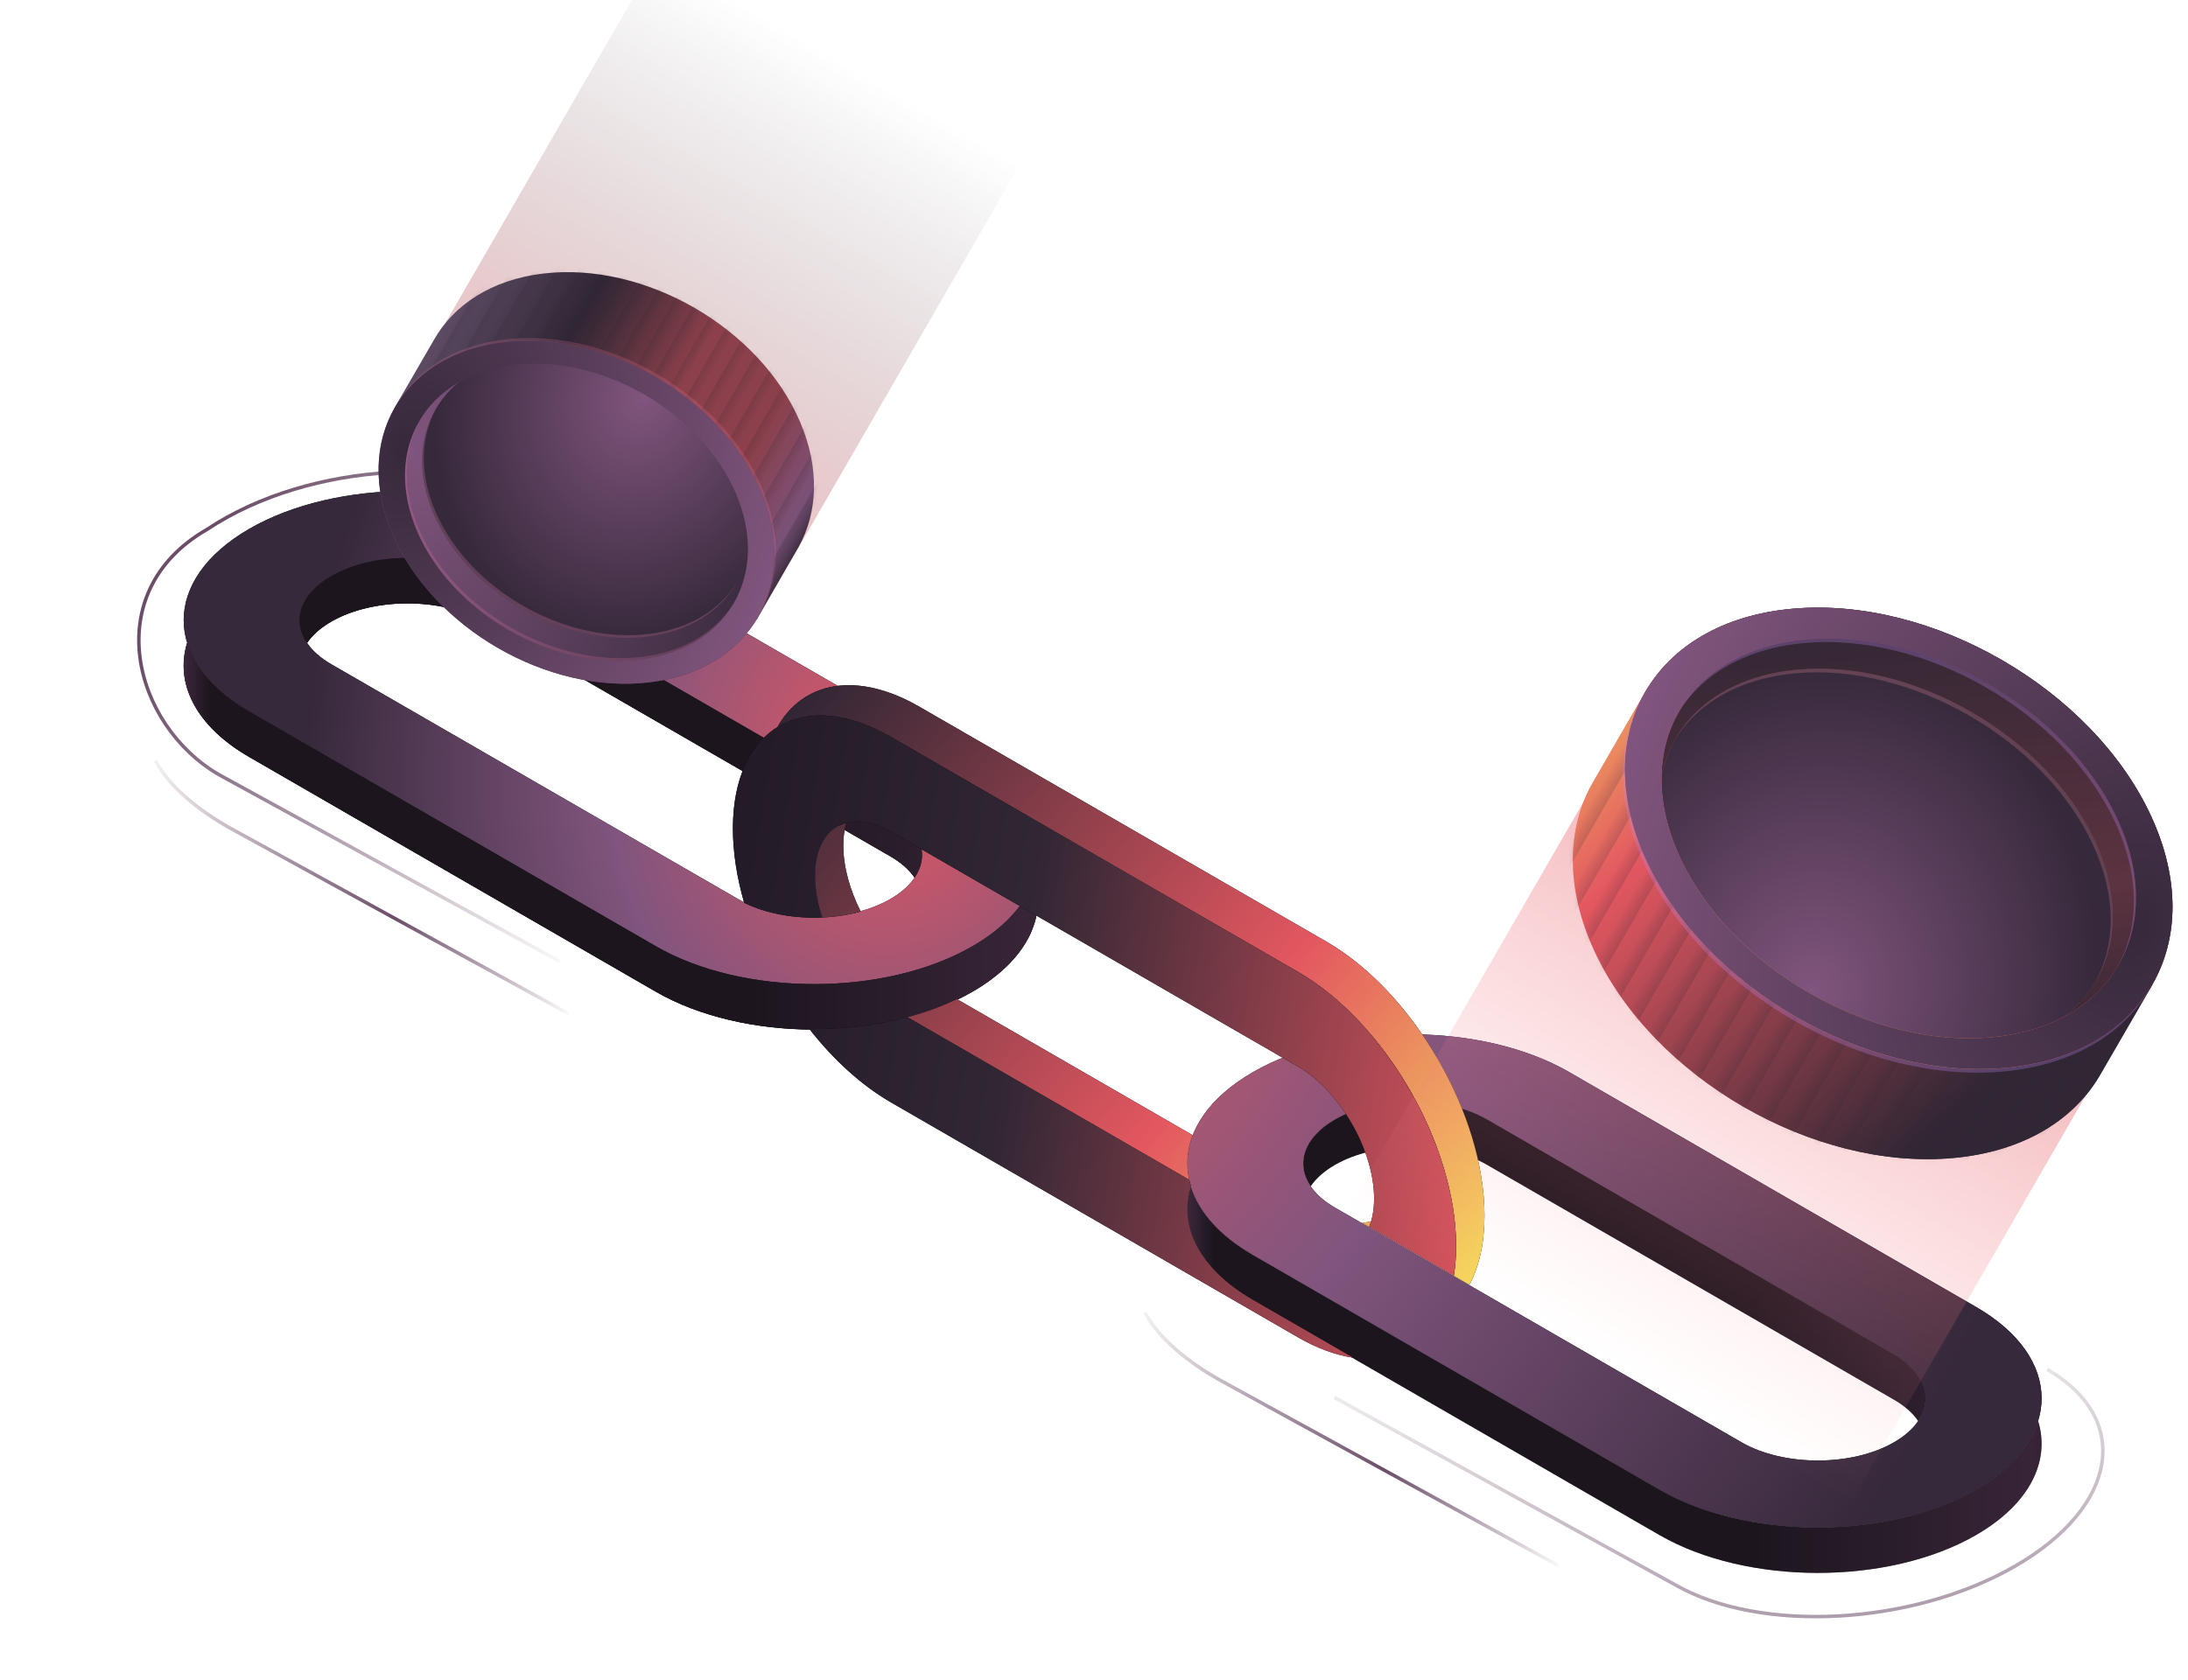 <svg width="440" height="338" viewBox="0 0 440 338" fill="none" xmlns="http://www.w3.org/2000/svg">
    <path fill-rule="evenodd" clip-rule="evenodd"
          d="M97.276 115.893L179.061 163.112C185.347 166.741 186.967 172.043 183.923 176.535C182.866 174.974 181.245 173.512 179.061 172.251L97.276 125.032C88.807 120.143 75.076 120.143 66.607 125.032C64.424 126.293 62.803 127.756 61.745 129.316C58.701 124.825 60.322 119.522 66.607 115.893C75.076 111.004 88.807 111.004 97.276 115.893ZM37.634 129.316C35.148 137.393 39.309 146.019 50.118 152.259L131.903 199.478C149.479 209.625 177.975 209.625 195.55 199.478C206.359 193.237 210.521 184.612 208.035 176.535C206.478 181.591 202.317 186.432 195.55 190.339C177.975 200.486 149.479 200.486 131.903 190.339L50.118 143.12C43.352 139.214 39.19 134.372 37.634 129.316Z"
          fill="black"/>
    <path fill-rule="evenodd" clip-rule="evenodd"
          d="M97.276 115.893L179.061 163.112C185.347 166.741 186.967 172.043 183.923 176.535C182.866 174.974 181.245 173.512 179.061 172.251L97.276 125.032C88.807 120.143 75.076 120.143 66.607 125.032C64.424 126.293 62.803 127.756 61.745 129.316C58.701 124.825 60.322 119.522 66.607 115.893C75.076 111.004 88.807 111.004 97.276 115.893ZM37.634 129.316C35.148 137.393 39.309 146.019 50.118 152.259L131.903 199.478C149.479 209.625 177.975 209.625 195.55 199.478C206.359 193.237 210.521 184.612 208.035 176.535C206.478 181.591 202.317 186.432 195.55 190.339C177.975 200.486 149.479 200.486 131.903 190.339L50.118 143.12C43.352 139.214 39.19 134.372 37.634 129.316Z"
          fill="url(#paint0_linear_8797_31899)" fill-opacity="0.5"/>
    <path fill-rule="evenodd" clip-rule="evenodd"
          d="M179.066 163.112L97.281 115.893C88.812 111.004 75.081 111.004 66.612 115.893C58.142 120.783 58.142 128.711 66.612 133.6L148.397 180.819C156.866 185.708 170.597 185.708 179.066 180.819C187.535 175.929 187.535 168.001 179.066 163.112ZM113.77 106.373C96.194 96.226 67.698 96.226 50.123 106.373C32.547 116.521 32.547 132.973 50.123 143.12L131.908 190.339C149.483 200.486 177.979 200.486 195.555 190.339C213.13 180.191 213.13 163.739 195.555 153.592L113.77 106.373Z"
          fill="black"/>
    <path fill-rule="evenodd" clip-rule="evenodd"
          d="M179.066 163.112L97.281 115.893C88.812 111.004 75.081 111.004 66.612 115.893C58.142 120.783 58.142 128.711 66.612 133.6L148.397 180.819C156.866 185.708 170.597 185.708 179.066 180.819C187.535 175.929 187.535 168.001 179.066 163.112ZM113.77 106.373C96.194 96.226 67.698 96.226 50.123 106.373C32.547 116.521 32.547 132.973 50.123 143.12L131.908 190.339C149.483 200.486 177.979 200.486 195.555 190.339C213.13 180.191 213.13 163.739 195.555 153.592L113.77 106.373Z"
          fill="url(#paint1_radial_8797_31899)"/>
    <path d="M112.583 193.405L44.025 155.814C26.892 145.922 19.629 119.196 41.575 106.525C62.652 92.501 95.201 91.602 112.333 101.493L152.195 124.507"
          stroke="url(#paint2_linear_8797_31899)" stroke-width="0.7"/>
    <path fill-rule="evenodd" clip-rule="evenodd"
          d="M97.276 115.893L179.061 163.112C185.347 166.741 186.967 172.043 183.923 176.535C182.866 174.974 181.245 173.512 179.061 172.251L97.276 125.032C88.807 120.143 75.076 120.143 66.607 125.032C64.424 126.293 62.803 127.756 61.745 129.316C58.701 124.825 60.322 119.522 66.607 115.893C75.076 111.004 88.807 111.004 97.276 115.893ZM37.634 129.316C35.148 137.393 39.309 146.019 50.118 152.259L131.903 199.478C149.479 209.625 177.975 209.625 195.55 199.478C206.359 193.237 210.521 184.612 208.035 176.535C206.478 181.591 202.317 186.432 195.55 190.339C177.975 200.486 149.479 200.486 131.903 190.339L50.118 143.12C43.352 139.214 39.19 134.372 37.634 129.316Z"
          fill="black"/>
    <path fill-rule="evenodd" clip-rule="evenodd"
          d="M97.276 115.893L179.061 163.112C185.347 166.741 186.967 172.043 183.923 176.535C182.866 174.974 181.245 173.512 179.061 172.251L97.276 125.032C88.807 120.143 75.076 120.143 66.607 125.032C64.424 126.293 62.803 127.756 61.745 129.316C58.701 124.825 60.322 119.522 66.607 115.893C75.076 111.004 88.807 111.004 97.276 115.893ZM37.634 129.316C35.148 137.393 39.309 146.019 50.118 152.259L131.903 199.478C149.479 209.625 177.975 209.625 195.55 199.478C206.359 193.237 210.521 184.612 208.035 176.535C206.478 181.591 202.317 186.432 195.55 190.339C177.975 200.486 149.479 200.486 131.903 190.339L50.118 143.12C43.352 139.214 39.19 134.372 37.634 129.316Z"
          fill="url(#paint3_linear_8797_31899)" fill-opacity="0.5"/>
    <path fill-rule="evenodd" clip-rule="evenodd"
          d="M299.099 225.181L380.884 272.4C387.169 276.029 388.79 281.331 385.745 285.823C384.688 284.263 383.067 282.8 380.884 281.54L299.099 234.321C290.63 229.431 276.899 229.431 268.429 234.321C266.246 235.582 264.625 237.044 263.568 238.605C260.523 234.113 262.144 228.81 268.429 225.181C276.899 220.292 290.63 220.292 299.099 225.181ZM239.456 238.605C236.97 246.682 241.131 255.307 251.941 261.548L333.725 308.766C351.301 318.914 379.797 318.914 397.373 308.766C408.182 302.526 412.343 293.9 409.857 285.823C408.3 290.879 404.139 295.72 397.373 299.627C379.797 309.774 351.301 309.774 333.725 299.627L251.941 252.408C245.174 248.502 241.013 243.661 239.456 238.605Z"
          fill="black"/>
    <path fill-rule="evenodd" clip-rule="evenodd"
          d="M299.099 225.181L380.884 272.4C387.169 276.029 388.79 281.331 385.745 285.823C384.688 284.263 383.067 282.8 380.884 281.54L299.099 234.321C290.63 229.431 276.899 229.431 268.429 234.321C266.246 235.582 264.625 237.044 263.568 238.605C260.523 234.113 262.144 228.81 268.429 225.181C276.899 220.292 290.63 220.292 299.099 225.181ZM239.456 238.605C236.97 246.682 241.131 255.307 251.941 261.548L333.725 308.766C351.301 318.914 379.797 318.914 397.373 308.766C408.182 302.526 412.343 293.9 409.857 285.823C408.3 290.879 404.139 295.72 397.373 299.627C379.797 309.774 351.301 309.774 333.725 299.627L251.941 252.408C245.174 248.502 241.013 243.661 239.456 238.605Z"
          fill="url(#paint4_linear_8797_31899)" fill-opacity="0.5"/>
    <path fill-rule="evenodd" clip-rule="evenodd"
          d="M380.887 272.4L299.102 225.181C290.633 220.292 276.902 220.292 268.433 225.181C259.964 230.071 259.964 237.999 268.433 242.888L350.218 290.107C358.687 294.996 372.418 294.996 380.887 290.107C389.356 285.217 389.356 277.289 380.887 272.4ZM315.591 215.661C298.015 205.514 269.52 205.514 251.944 215.661C234.368 225.809 234.368 242.261 251.944 252.408L333.729 299.627C351.305 309.774 379.8 309.774 397.376 299.627C414.952 289.479 414.952 273.027 397.376 262.88L315.591 215.661Z"
          fill="black"/>
    <path fill-rule="evenodd" clip-rule="evenodd"
          d="M380.887 272.4L299.102 225.181C290.633 220.292 276.902 220.292 268.433 225.181C259.964 230.071 259.964 237.999 268.433 242.888L350.218 290.107C358.687 294.996 372.418 294.996 380.887 290.107C389.356 285.217 389.356 277.289 380.887 272.4ZM315.591 215.661C298.015 205.514 269.52 205.514 251.944 215.661C234.368 225.809 234.368 242.261 251.944 252.408L333.729 299.627C351.305 309.774 379.8 309.774 397.376 299.627C414.952 289.479 414.952 273.027 397.376 262.88L315.591 215.661Z"
          fill="url(#paint5_radial_8797_31899)"/>
    <path fill-rule="evenodd" clip-rule="evenodd"
          d="M169.585 170.062C169.585 168.351 169.795 166.818 170.187 165.479C166.36 166.489 163.873 170.268 163.873 176.154C163.873 178.855 164.397 181.717 165.333 184.548C167.998 184.435 170.633 184.038 173.093 183.359C170.901 179.031 169.585 174.344 169.585 170.062ZM192.435 200.961C189.348 202.452 185.997 203.666 182.48 204.604L239.157 237.327C238.48 234.333 238.705 231.284 239.833 228.327L192.435 200.961ZM273.876 245.93L275.34 246.774C275.483 246.42 275.612 246.05 275.725 245.663C275.139 245.817 274.521 245.907 273.876 245.93ZM295.504 258.416L292.356 256.599C292.658 254.737 292.816 252.735 292.816 250.6C292.816 230.305 278.568 205.627 260.993 195.48L179.208 148.261C170.225 143.075 162.112 142.688 156.325 146.259C161.502 137.048 172.361 134.918 184.92 142.169L266.705 189.387C284.28 199.534 298.528 224.213 298.528 244.507C298.528 250.106 297.444 254.787 295.504 258.416Z"
          fill="black"/>
    <path fill-rule="evenodd" clip-rule="evenodd"
          d="M169.585 170.062C169.585 168.351 169.795 166.818 170.187 165.479C166.36 166.489 163.873 170.268 163.873 176.154C163.873 178.855 164.397 181.717 165.333 184.548C167.998 184.435 170.633 184.038 173.093 183.359C170.901 179.031 169.585 174.344 169.585 170.062ZM192.435 200.961C189.348 202.452 185.997 203.666 182.48 204.604L239.157 237.327C238.48 234.333 238.705 231.284 239.833 228.327L192.435 200.961ZM273.876 245.93L275.34 246.774C275.483 246.42 275.612 246.05 275.725 245.663C275.139 245.817 274.521 245.907 273.876 245.93ZM295.504 258.416L292.356 256.599C292.658 254.737 292.816 252.735 292.816 250.6C292.816 230.305 278.568 205.627 260.993 195.48L179.208 148.261C170.225 143.075 162.112 142.688 156.325 146.259C161.502 137.048 172.361 134.918 184.92 142.169L266.705 189.387C284.28 199.534 298.528 224.213 298.528 244.507C298.528 250.106 297.444 254.787 295.504 258.416Z"
          fill="url(#paint6_linear_8797_31899)"/>
    <path fill-rule="evenodd" clip-rule="evenodd"
          d="M260.992 214.52L179.207 167.301C170.738 162.411 163.873 166.375 163.873 176.155C163.873 178.855 164.396 181.717 165.333 184.548C159.793 184.784 154.126 183.797 149.649 181.586C148.188 176.524 147.384 171.456 147.384 166.635C147.384 146.34 161.632 138.114 179.207 148.261L260.992 195.48C278.568 205.627 292.816 230.305 292.816 250.6C292.816 252.735 292.658 254.737 292.355 256.598L275.34 246.774C275.978 245.195 276.327 243.285 276.327 241.08C276.327 231.301 269.461 219.409 260.992 214.52ZM239.156 237.326L182.479 204.604C176.25 206.265 169.498 207.06 162.77 206.989C167.567 213.107 173.192 218.282 179.207 221.755L260.992 268.973C264.903 271.231 268.649 272.579 272.11 273.087L251.956 261.452C241.147 255.211 236.986 246.586 239.472 238.509C239.351 238.116 239.246 237.722 239.156 237.326Z"
          fill="black"/>
    <path fill-rule="evenodd" clip-rule="evenodd"
          d="M260.992 214.52L179.207 167.301C170.738 162.411 163.873 166.375 163.873 176.155C163.873 178.855 164.396 181.717 165.333 184.548C159.793 184.784 154.126 183.797 149.649 181.586C148.188 176.524 147.384 171.456 147.384 166.635C147.384 146.34 161.632 138.114 179.207 148.261L260.992 195.48C278.568 205.627 292.816 230.305 292.816 250.6C292.816 252.735 292.658 254.737 292.355 256.598L275.34 246.774C275.978 245.195 276.327 243.285 276.327 241.08C276.327 231.301 269.461 219.409 260.992 214.52ZM239.156 237.326L182.479 204.604C176.25 206.265 169.498 207.06 162.77 206.989C167.567 213.107 173.192 218.282 179.207 221.755L260.992 268.973C264.903 271.231 268.649 272.579 272.11 273.087L251.956 261.452C241.147 255.211 236.986 246.586 239.472 238.509C239.351 238.116 239.246 237.722 239.156 237.326Z"
          fill="url(#paint7_linear_8797_31899)"/>
    <rect x="132.178" y="-8.827" width="84.092" height="104.358" transform="rotate(30 132.178 -8.827)"
          fill="url(#paint8_linear_8797_31899)" fill-opacity="0.4"/>
    <path d="M160.886 84.837C152.788 65.94 129.666 52.59 109.24 55.02C98.893 56.251 91.223 61.295 87.226 68.429L79.401 81.938L152.128 124.662L160.578 110.044C164.472 103.094 164.881 94.162 160.886 84.837Z"
          fill="url(#paint9_linear_8797_31899)"/>
    <mask id="mask0_8797_31899" style="mask-type:alpha" maskUnits="userSpaceOnUse" x="79" y="54" width="85" height="71">
        <path d="M160.883 84.838C152.786 65.941 129.663 52.591 109.238 55.021C98.891 56.251 91.221 61.295 87.224 68.429L79.399 81.937L152.126 124.662L160.577 110.044C164.47 103.095 164.879 94.162 160.883 84.838Z"
              fill="#B81A24"/>
    </mask>
    <g mask="url(#mask0_8797_31899)">
        <rect width="1.968" height="53.539" transform="matrix(-0.866 -0.5 0.5 -0.866 151.703 122.953)"
              fill="url(#paint10_linear_8797_31899)" fill-opacity="0.2"/>
        <rect width="1.968" height="43.979" transform="matrix(-0.866 -0.5 0.5 -0.866 153.081 112.708)"
              fill="url(#paint11_linear_8797_31899)" fill-opacity="0.2"/>
        <rect width="1.968" height="43.979" transform="matrix(-0.866 -0.5 0.5 -0.866 149.673 110.741)"
              fill="url(#paint12_linear_8797_31899)" fill-opacity="0.2"/>
        <rect width="1.968" height="43.979" transform="matrix(-0.866 -0.5 0.5 -0.866 146.266 108.773)"
              fill="url(#paint13_linear_8797_31899)" fill-opacity="0.2"/>
        <rect width="1.968" height="43.979" transform="matrix(-0.866 -0.5 0.5 -0.866 142.858 106.806)"
              fill="url(#paint14_linear_8797_31899)" fill-opacity="0.2"/>
        <rect width="1.968" height="43.979" transform="matrix(-0.866 -0.5 0.5 -0.866 139.45 104.838)"
              fill="url(#paint15_linear_8797_31899)" fill-opacity="0.2"/>
        <rect width="1.968" height="43.979" transform="matrix(-0.866 -0.5 0.5 -0.866 136.043 102.871)"
              fill="url(#paint16_linear_8797_31899)" fill-opacity="0.2"/>
        <rect width="1.968" height="43.979" transform="matrix(-0.866 -0.5 0.5 -0.866 132.634 100.904)"
              fill="url(#paint17_linear_8797_31899)" fill-opacity="0.2"/>
        <rect width="1.968" height="43.979" transform="matrix(-0.866 -0.5 0.5 -0.866 129.227 98.936)"
              fill="url(#paint18_linear_8797_31899)" fill-opacity="0.2"/>
        <rect width="1.968" height="43.979" transform="matrix(-0.866 -0.5 0.5 -0.866 125.818 96.969)"
              fill="url(#paint19_linear_8797_31899)" fill-opacity="0.2"/>
        <rect width="1.968" height="43.979" transform="matrix(-0.866 -0.5 0.5 -0.866 122.412 95.001)"
              fill="url(#paint20_linear_8797_31899)" fill-opacity="0.2"/>
        <rect width="1.968" height="43.979" transform="matrix(-0.866 -0.5 0.5 -0.866 119.003 93.034)"
              fill="url(#paint21_linear_8797_31899)" fill-opacity="0.2"/>
        <rect width="1.968" height="43.979" transform="matrix(-0.866 -0.5 0.5 -0.866 115.596 91.067)"
              fill="url(#paint22_linear_8797_31899)" fill-opacity="0.2"/>
        <rect width="1.968" height="43.979" transform="matrix(-0.866 -0.5 0.5 -0.866 112.189 89.099)"
              fill="url(#paint23_linear_8797_31899)" fill-opacity="0.2"/>
        <rect width="1.968" height="43.979" transform="matrix(-0.866 -0.5 0.5 -0.866 108.779 87.132)"
              fill="url(#paint24_linear_8797_31899)" fill-opacity="0.2"/>
        <rect width="1.968" height="43.979" transform="matrix(-0.866 -0.5 0.5 -0.866 105.374 85.164)"
              fill="url(#paint25_linear_8797_31899)" fill-opacity="0.2"/>
        <rect width="1.968" height="43.979" transform="matrix(-0.866 -0.5 0.5 -0.866 101.965 83.197)"
              fill="url(#paint26_linear_8797_31899)" fill-opacity="0.2"/>
        <rect width="1.968" height="43.979" transform="matrix(-0.866 -0.5 0.5 -0.866 98.557 81.229)"
              fill="url(#paint27_linear_8797_31899)" fill-opacity="0.2"/>
        <rect width="1.968" height="43.979" transform="matrix(-0.866 -0.5 0.5 -0.866 95.148 79.262)"
              fill="url(#paint28_linear_8797_31899)" fill-opacity="0.2"/>
        <rect width="1.968" height="43.979" transform="matrix(-0.866 -0.5 0.5 -0.866 91.743 77.294)"
              fill="url(#paint29_linear_8797_31899)" fill-opacity="0.2"/>
        <rect width="1.968" height="43.979" transform="matrix(-0.866 -0.5 0.5 -0.866 88.334 75.327)"
              fill="url(#paint30_linear_8797_31899)" fill-opacity="0.2"/>
        <rect width="1.968" height="56.089" transform="matrix(-0.866 -0.5 0.5 -0.866 78.867 83.844)"
              fill="url(#paint31_linear_8797_31899)" fill-opacity="0.2"/>
    </g>
    <ellipse cx="37.235" cy="37.235" rx="37.235" ry="37.235"
             transform="matrix(-0.394 -0.919 0.993 -0.118 93.606 141.647)"
             fill="url(#paint32_radial_8797_31899)"/>
    <ellipse cx="30.823" cy="30.881" rx="30.823" ry="30.881"
             transform="matrix(-0.394 -0.919 0.993 -0.118 99.367 131.729)"
             fill="url(#paint33_radial_8797_31899)"/>
    <g filter="url(#filter0_f_8797_31899)">
        <path fill-rule="evenodd" clip-rule="evenodd"
              d="M87.79 82.044C84.586 87.789 84.255 95.161 87.551 102.854C94.254 118.496 113.421 129.544 130.361 127.529C138.7 126.537 144.946 122.564 148.338 116.919C145.027 122.856 138.65 127.057 130.041 128.08C113.101 130.095 93.935 119.048 87.232 103.405C83.829 95.464 84.292 87.865 87.79 82.044Z"
              fill="#FF93BA" fill-opacity="0.22"/>
    </g>
    <path d="M101.266 68.815C121.691 66.385 144.813 79.735 152.911 98.632C161.008 117.529 151.014 134.818 130.589 137.248C110.164 139.678 87.041 126.328 78.944 107.431C70.846 88.533 80.84 71.244 101.266 68.815ZM128.631 132.68C146.33 130.574 154.989 115.594 147.973 99.219C140.957 82.845 120.921 71.278 103.223 73.383C85.525 75.488 76.865 90.469 83.882 106.843C90.898 123.217 110.933 134.785 128.631 132.68Z"
          fill="url(#paint34_radial_8797_31899)"/>
    <g filter="url(#filter1_f_8797_31899)">
        <path fill-rule="evenodd" clip-rule="evenodd"
              d="M152.911 98.634C144.813 79.737 121.691 66.388 101.266 68.817C91.181 70.016 83.64 74.838 79.563 81.686C83.558 74.545 91.231 69.496 101.584 68.265C122.009 65.836 145.132 79.186 153.229 98.083C157.329 107.65 156.792 116.805 152.611 123.828C156.498 116.88 156.904 107.953 152.911 98.634ZM147.734 121.014C144.278 127.221 137.621 131.611 128.632 132.68C110.934 134.785 90.899 123.218 83.882 106.844C80.323 98.537 80.798 90.59 84.44 84.5C81.091 90.514 80.748 98.234 84.201 106.292C91.217 122.666 111.253 134.234 128.951 132.129C137.671 131.092 144.196 126.929 147.734 121.014Z"
              fill="#FF84B1" fill-opacity="0.18"/>
    </g>
    <rect x="372.067" y="302.389" width="117" height="97.602" transform="rotate(-150 372.067 302.389)"
          fill="url(#paint35_linear_8797_31899)" fill-opacity="0.4"/>
    <path d="M320.637 191.302C332.449 216.806 364.732 235.445 392.742 232.932C406.932 231.659 417.303 225.202 422.548 215.825L432.83 198.079L331.265 138.474L320.162 157.679C315.054 166.813 314.809 178.717 320.637 191.302Z"
          fill="url(#paint36_linear_8797_31899)"/>
    <path d="M320.637 191.302C332.449 216.806 364.732 235.445 392.742 232.932C406.932 231.659 417.303 225.202 422.548 215.825L432.83 198.079L331.265 138.474L320.162 157.679C315.054 166.813 314.809 178.717 320.637 191.302Z"
          fill="url(#paint37_linear_8797_31899)"/>
    <mask id="mask1_8797_31899" style="mask-type:alpha" maskUnits="userSpaceOnUse" x="316" y="138" width="117"
          height="96">
        <path d="M320.636 191.302C332.448 216.807 364.731 235.445 392.742 232.932C406.931 231.659 417.302 225.202 422.547 215.825L432.829 198.079L331.264 138.474L320.161 157.679C315.053 166.813 314.808 178.718 320.636 191.302Z"
              fill="#B81A24"/>
    </mask>
    <g mask="url(#mask1_8797_31899)">
        <rect width="2.747" height="70.315" transform="matrix(0.866 0.5 -0.501 0.866 331.902 140.776)"
              fill="url(#paint38_linear_8797_31899)" fill-opacity="0.2"/>
        <rect width="2.747" height="57.759" transform="matrix(0.866 0.5 -0.501 0.866 330.375 154.394)"
              fill="url(#paint39_linear_8797_31899)" fill-opacity="0.2"/>
        <rect width="2.747" height="57.759" transform="matrix(0.866 0.5 -0.501 0.866 335.134 157.141)"
              fill="url(#paint40_linear_8797_31899)" fill-opacity="0.2"/>
        <rect width="2.747" height="57.759" transform="matrix(0.866 0.5 -0.501 0.866 339.891 159.887)"
              fill="url(#paint41_linear_8797_31899)" fill-opacity="0.2"/>
        <rect width="2.747" height="57.759" transform="matrix(0.866 0.5 -0.501 0.866 344.649 162.634)"
              fill="url(#paint42_linear_8797_31899)" fill-opacity="0.2"/>
        <rect width="2.747" height="57.759" transform="matrix(0.866 0.5 -0.501 0.866 349.405 165.381)"
              fill="url(#paint43_linear_8797_31899)" fill-opacity="0.2"/>
        <rect width="2.747" height="57.759" transform="matrix(0.866 0.5 -0.501 0.866 354.164 168.128)"
              fill="url(#paint44_linear_8797_31899)" fill-opacity="0.2"/>
        <rect width="2.747" height="57.759" transform="matrix(0.866 0.5 -0.501 0.866 358.921 170.874)"
              fill="url(#paint45_linear_8797_31899)" fill-opacity="0.2"/>
        <rect width="2.747" height="57.759" transform="matrix(0.866 0.5 -0.501 0.866 363.68 173.621)"
              fill="url(#paint46_linear_8797_31899)" fill-opacity="0.2"/>
        <rect width="2.747" height="57.759" transform="matrix(0.866 0.5 -0.501 0.866 368.438 176.368)"
              fill="url(#paint47_linear_8797_31899)" fill-opacity="0.2"/>
        <rect width="2.747" height="57.759" transform="matrix(0.866 0.5 -0.501 0.866 373.194 179.115)"
              fill="url(#paint48_linear_8797_31899)" fill-opacity="0.2"/>
        <rect width="2.747" height="57.759" transform="matrix(0.866 0.5 -0.501 0.866 377.952 181.863)"
              fill="url(#paint49_linear_8797_31899)" fill-opacity="0.2"/>
        <rect width="2.747" height="57.759" transform="matrix(0.866 0.5 -0.501 0.866 382.709 184.609)"
              fill="url(#paint50_linear_8797_31899)" fill-opacity="0.2"/>
        <rect width="2.747" height="57.759" transform="matrix(0.866 0.5 -0.501 0.866 387.468 187.356)"
              fill="url(#paint51_linear_8797_31899)" fill-opacity="0.2"/>
        <rect width="2.747" height="57.759" transform="matrix(0.866 0.5 -0.501 0.866 392.226 190.102)"
              fill="url(#paint52_linear_8797_31899)" fill-opacity="0.2"/>
        <rect width="2.747" height="57.759" transform="matrix(0.866 0.5 -0.501 0.866 396.983 192.85)"
              fill="url(#paint53_linear_8797_31899)" fill-opacity="0.2"/>
        <rect width="2.747" height="57.759" transform="matrix(0.866 0.5 -0.501 0.866 401.741 195.597)"
              fill="url(#paint54_linear_8797_31899)" fill-opacity="0.2"/>
        <rect width="2.747" height="57.759" transform="matrix(0.866 0.5 -0.501 0.866 406.498 198.343)"
              fill="url(#paint55_linear_8797_31899)" fill-opacity="0.2"/>
        <rect width="2.747" height="57.759" transform="matrix(0.866 0.5 -0.501 0.866 411.256 201.09)"
              fill="url(#paint56_linear_8797_31899)" fill-opacity="0.2"/>
        <rect width="2.747" height="57.759" transform="matrix(0.866 0.5 -0.501 0.866 416.014 203.836)"
              fill="url(#paint57_linear_8797_31899)" fill-opacity="0.2"/>
        <rect width="2.747" height="57.759" transform="matrix(0.866 0.5 -0.501 0.866 420.771 206.584)"
              fill="url(#paint58_linear_8797_31899)" fill-opacity="0.2"/>
        <rect width="2.747" height="73.663" transform="matrix(0.866 0.5 -0.501 0.866 433.489 195.563)"
              fill="url(#paint59_linear_8797_31899)" fill-opacity="0.2"/>
    </g>
    <circle cx="50.907" cy="50.907" r="50.907"
            transform="matrix(0.42 0.907 -0.996 0.089 411.159 117.904)"
            fill="url(#paint60_linear_8797_31899)"/>
    <ellipse cx="42.14" cy="42.22" rx="42.14" ry="42.22"
             transform="matrix(0.42 0.907 -0.996 0.089 403.585 130.932)"
             fill="url(#paint61_radial_8797_31899)"/>
    <ellipse cx="42.14" cy="42.22" rx="42.14" ry="42.22"
             transform="matrix(0.42 0.907 -0.996 0.089 403.585 130.932)"
             fill="url(#paint62_radial_8797_31899)"/>
    <g filter="url(#filter2_f_8797_31899)">
        <path fill-rule="evenodd" clip-rule="evenodd"
              d="M421.302 197.606C425.486 190.059 425.672 180.248 420.871 169.881C411.093 148.768 384.334 133.343 361.103 135.427C349.649 136.455 341.191 141.548 336.731 148.978C341.067 141.155 349.698 135.764 361.521 134.703C384.752 132.619 411.511 148.044 421.289 169.156C426.245 179.858 425.887 189.967 421.302 197.606Z"
              fill="#FF9DA3" fill-opacity="0.22"/>
    </g>
    <path d="M403.217 214.814C375.207 217.327 342.924 198.689 331.112 173.184C319.3 147.68 332.431 124.967 360.442 122.454C388.452 119.941 420.735 138.58 432.547 164.084C444.359 189.589 431.228 212.301 403.217 214.814ZM363.297 128.62C339.027 130.798 327.649 150.478 337.884 172.577C348.119 194.676 376.091 210.826 400.362 208.649C424.632 206.471 436.01 186.791 425.775 164.692C415.54 142.593 387.568 126.443 363.297 128.62Z"
          fill="url(#paint63_linear_8797_31899)"/>
    <path d="M403.217 214.814C375.207 217.327 342.924 198.689 331.112 173.184C319.3 147.68 332.431 124.967 360.442 122.454C388.452 119.941 420.735 138.58 432.547 164.084C444.359 189.589 431.228 212.301 403.217 214.814ZM363.297 128.62C339.027 130.798 327.649 150.478 337.884 172.577C348.119 194.676 376.091 210.826 400.362 208.649C424.632 206.471 436.01 186.791 425.775 164.692C415.54 142.593 387.568 126.443 363.297 128.62Z"
          fill="url(#paint64_radial_8797_31899)"/>
    <g filter="url(#filter3_f_8797_31899)">
        <path fill-rule="evenodd" clip-rule="evenodd"
              d="M331.113 173.181C342.925 198.686 375.208 217.324 403.218 214.811C417.035 213.572 427.231 207.418 432.599 198.438C427.353 207.811 416.984 214.264 402.798 215.537C374.788 218.05 342.505 199.412 330.693 173.907C324.708 160.983 325.127 148.776 330.642 139.55C325.529 148.685 325.283 160.593 331.113 173.181ZM337.449 143.482C341.986 135.334 350.982 129.722 363.298 128.617C387.569 126.44 415.541 142.589 425.776 164.689C430.973 175.91 430.598 186.507 425.792 194.506C430.196 186.597 430.398 176.299 425.357 165.414C415.122 143.315 387.149 127.165 362.879 129.343C350.931 130.414 342.108 135.727 337.449 143.482Z"
              fill="#BF89F5" fill-opacity="0.28"/>
    </g>
    <path d="M114.337 203.889L45.779 166.297C40.413 163.2 34.089 158.451 31.254 153"
          stroke="url(#paint65_linear_8797_31899)" stroke-width="0.7"/>
    <path d="M313.337 314.889L244.779 277.297C239.413 274.2 233.089 269.451 230.254 264"
          stroke="url(#paint66_linear_8797_31899)" stroke-width="0.7"/>
    <path d="M268.32 281.067L336.779 318.716C353.912 328.607 384.572 326.943 405.26 314.999C425.948 303.055 428.83 285.353 411.697 275.462"
          stroke="url(#paint67_linear_8797_31899)" stroke-width="0.7"/>
    <defs>
        <filter id="filter0_f_8797_31899" x="81.909" y="79.044" width="69.429" height="52.274"
                filterUnits="userSpaceOnUse" color-interpolation-filters="sRGB">
            <feFlood flood-opacity="0" result="BackgroundImageFix"/>
            <feBlend mode="normal" in="SourceGraphic" in2="BackgroundImageFix" result="shape"/>
            <feGaussianBlur stdDeviation="1.5" result="effect1_foregroundBlur_8797_31899"/>
        </filter>
        <filter id="filter1_f_8797_31899" x="79.043" y="67.459" width="77.518" height="65.989"
                filterUnits="userSpaceOnUse" color-interpolation-filters="sRGB">
            <feFlood flood-opacity="0" result="BackgroundImageFix"/>
            <feBlend mode="normal" in="SourceGraphic" in2="BackgroundImageFix" result="shape"/>
            <feGaussianBlur stdDeviation="0.26" result="effect1_foregroundBlur_8797_31899"/>
        </filter>
        <filter id="filter2_f_8797_31899" x="334.631" y="132.414" width="92.343" height="67.292"
                filterUnits="userSpaceOnUse" color-interpolation-filters="sRGB">
            <feFlood flood-opacity="0" result="BackgroundImageFix"/>
            <feBlend mode="normal" in="SourceGraphic" in2="BackgroundImageFix" result="shape"/>
            <feGaussianBlur stdDeviation="1.05" result="effect1_foregroundBlur_8797_31899"/>
        </filter>
        <filter id="filter3_f_8797_31899" x="325.833" y="127.9" width="107.288" height="88.385"
                filterUnits="userSpaceOnUse" color-interpolation-filters="sRGB">
            <feFlood flood-opacity="0" result="BackgroundImageFix"/>
            <feBlend mode="normal" in="SourceGraphic" in2="BackgroundImageFix" result="shape"/>
            <feGaussianBlur stdDeviation="0.26" result="effect1_foregroundBlur_8797_31899"/>
        </filter>
        <linearGradient id="paint0_linear_8797_31899" x1="36.937" y1="207.316" x2="240.052" y2="207.316"
                        gradientUnits="userSpaceOnUse">
            <stop stop-color="#784F76"/>
            <stop offset="0.026" stop-color="#372A3C"/>
            <stop offset="0.371" stop-color="#372A3C"/>
            <stop offset="0.558" stop-color="#372A3C"/>
            <stop offset="0.834" stop-color="#6F4A6E"/>
            <stop offset="0.934" stop-color="#462F45"/>
            <stop offset="1" stop-color="#372A3C"/>
        </linearGradient>
        <radialGradient id="paint1_radial_8797_31899" cx="0" cy="0" r="1" gradientUnits="userSpaceOnUse"
                        gradientTransform="translate(179.356 154.033) rotate(-176.646) scale(117.961 138.877)">
            <stop offset="0.01" stop-color="#E35760"/>
            <stop offset="0.475" stop-color="#81557E"/>
            <stop offset="1" stop-color="#36293B"/>
        </radialGradient>
        <linearGradient id="paint2_linear_8797_31899" x1="48.294" y1="97" x2="142.093" y2="150.345"
                        gradientUnits="userSpaceOnUse">
            <stop stop-color="#6B4D68"/>
            <stop offset="1" stop-color="#6B4D68" stop-opacity="0"/>
        </linearGradient>
        <linearGradient id="paint3_linear_8797_31899" x1="36.937" y1="207.316" x2="240.052" y2="207.316"
                        gradientUnits="userSpaceOnUse">
            <stop stop-color="#784F76"/>
            <stop offset="0.026" stop-color="#372A3C"/>
            <stop offset="0.371" stop-color="#372A3C"/>
            <stop offset="0.558" stop-color="#372A3C"/>
            <stop offset="0.834" stop-color="#6F4A6E"/>
            <stop offset="0.934" stop-color="#462F45"/>
            <stop offset="1" stop-color="#372A3C"/>
        </linearGradient>
        <linearGradient id="paint4_linear_8797_31899" x1="238.759" y1="316.604" x2="441.874" y2="316.604"
                        gradientUnits="userSpaceOnUse">
            <stop stop-color="#784F76"/>
            <stop offset="0.026" stop-color="#372A3C"/>
            <stop offset="0.371" stop-color="#372A3C"/>
            <stop offset="0.558" stop-color="#372A3C"/>
            <stop offset="0.834" stop-color="#6F4A6E"/>
            <stop offset="0.934" stop-color="#462F45"/>
            <stop offset="1" stop-color="#372A3C"/>
        </linearGradient>
        <radialGradient id="paint5_radial_8797_31899" cx="0" cy="0" r="1" gradientUnits="userSpaceOnUse"
                        gradientTransform="translate(189.299 182) rotate(33.175) scale(222.898 262.42)">
            <stop offset="0.01" stop-color="#E35760"/>
            <stop offset="0.475" stop-color="#81557E"/>
            <stop offset="1" stop-color="#36293B"/>
        </radialGradient>
        <linearGradient id="paint6_linear_8797_31899" x1="333.402" y1="246.487" x2="145.285" y2="91.807"
                        gradientUnits="userSpaceOnUse">
            <stop stop-color="#FBFF5C"/>
            <stop offset="0.37" stop-color="#E35760"/>
            <stop offset="0.825" stop-color="#302634"/>
        </linearGradient>
        <linearGradient id="paint7_linear_8797_31899" x1="292.847" y1="316.168" x2="89.25" y2="283.617"
                        gradientUnits="userSpaceOnUse">
            <stop stop-color="#E35760"/>
            <stop offset="0.516" stop-color="#302634"/>
            <stop offset="0.985" stop-color="#1C1320"/>
        </linearGradient>
        <linearGradient id="paint8_linear_8797_31899" x1="174.224" y1="-8.827" x2="174.224" y2="95.531"
                        gradientUnits="userSpaceOnUse">
            <stop stop-color="#27212B" stop-opacity="0"/>
            <stop offset="1" stop-color="#E35760"/>
        </linearGradient>
        <linearGradient id="paint9_linear_8797_31899" x1="85.824" y1="60.998" x2="163.468" y2="106.538"
                        gradientUnits="userSpaceOnUse">
            <stop stop-color="#66536E"/>
            <stop offset="0.312" stop-color="#302634"/>
            <stop offset="0.58" stop-color="#8C404B"/>
            <stop offset="0.793" stop-color="#8C404B"/>
            <stop offset="0.952" stop-color="#7A5178"/>
            <stop offset="1" stop-color="#332837"/>
        </linearGradient>
        <linearGradient id="paint10_linear_8797_31899" x1="2.082" y1="25.857" x2="-0.139" y2="25.856"
                        gradientUnits="userSpaceOnUse">
            <stop stop-color="#302634"/>
            <stop offset="1" stop-color="#302634" stop-opacity="0"/>
        </linearGradient>
        <linearGradient id="paint11_linear_8797_31899" x1="2.082" y1="21.24" x2="-0.139" y2="21.238"
                        gradientUnits="userSpaceOnUse">
            <stop stop-color="#302634"/>
            <stop offset="1" stop-color="#302634" stop-opacity="0"/>
        </linearGradient>
        <linearGradient id="paint12_linear_8797_31899" x1="2.082" y1="21.24" x2="-0.139" y2="21.238"
                        gradientUnits="userSpaceOnUse">
            <stop stop-color="#302634"/>
            <stop offset="1" stop-color="#302634" stop-opacity="0"/>
        </linearGradient>
        <linearGradient id="paint13_linear_8797_31899" x1="2.082" y1="21.24" x2="-0.139" y2="21.238"
                        gradientUnits="userSpaceOnUse">
            <stop stop-color="#302634"/>
            <stop offset="1" stop-color="#302634" stop-opacity="0"/>
        </linearGradient>
        <linearGradient id="paint14_linear_8797_31899" x1="2.082" y1="21.24" x2="-0.139" y2="21.238"
                        gradientUnits="userSpaceOnUse">
            <stop stop-color="#302634"/>
            <stop offset="1" stop-color="#302634" stop-opacity="0"/>
        </linearGradient>
        <linearGradient id="paint15_linear_8797_31899" x1="2.082" y1="21.24" x2="-0.139" y2="21.238"
                        gradientUnits="userSpaceOnUse">
            <stop stop-color="#302634"/>
            <stop offset="1" stop-color="#302634" stop-opacity="0"/>
        </linearGradient>
        <linearGradient id="paint16_linear_8797_31899" x1="2.082" y1="21.24" x2="-0.139" y2="21.238"
                        gradientUnits="userSpaceOnUse">
            <stop stop-color="#302634"/>
            <stop offset="1" stop-color="#302634" stop-opacity="0"/>
        </linearGradient>
        <linearGradient id="paint17_linear_8797_31899" x1="2.082" y1="21.24" x2="-0.139" y2="21.238"
                        gradientUnits="userSpaceOnUse">
            <stop stop-color="#302634"/>
            <stop offset="1" stop-color="#302634" stop-opacity="0"/>
        </linearGradient>
        <linearGradient id="paint18_linear_8797_31899" x1="2.082" y1="21.24" x2="-0.139" y2="21.238"
                        gradientUnits="userSpaceOnUse">
            <stop stop-color="#302634"/>
            <stop offset="1" stop-color="#302634" stop-opacity="0"/>
        </linearGradient>
        <linearGradient id="paint19_linear_8797_31899" x1="2.082" y1="21.24" x2="-0.139" y2="21.238"
                        gradientUnits="userSpaceOnUse">
            <stop stop-color="#302634"/>
            <stop offset="1" stop-color="#302634" stop-opacity="0"/>
        </linearGradient>
        <linearGradient id="paint20_linear_8797_31899" x1="2.082" y1="21.24" x2="-0.139" y2="21.238"
                        gradientUnits="userSpaceOnUse">
            <stop stop-color="#302634"/>
            <stop offset="1" stop-color="#302634" stop-opacity="0"/>
        </linearGradient>
        <linearGradient id="paint21_linear_8797_31899" x1="2.082" y1="21.24" x2="-0.139" y2="21.238"
                        gradientUnits="userSpaceOnUse">
            <stop stop-color="#302634"/>
            <stop offset="1" stop-color="#302634" stop-opacity="0"/>
        </linearGradient>
        <linearGradient id="paint22_linear_8797_31899" x1="2.082" y1="21.24" x2="-0.139" y2="21.238"
                        gradientUnits="userSpaceOnUse">
            <stop stop-color="#302634"/>
            <stop offset="1" stop-color="#302634" stop-opacity="0"/>
        </linearGradient>
        <linearGradient id="paint23_linear_8797_31899" x1="2.082" y1="21.24" x2="-0.139" y2="21.238"
                        gradientUnits="userSpaceOnUse">
            <stop stop-color="#302634"/>
            <stop offset="1" stop-color="#302634" stop-opacity="0"/>
        </linearGradient>
        <linearGradient id="paint24_linear_8797_31899" x1="2.082" y1="21.24" x2="-0.139" y2="21.238"
                        gradientUnits="userSpaceOnUse">
            <stop stop-color="#302634"/>
            <stop offset="1" stop-color="#302634" stop-opacity="0"/>
        </linearGradient>
        <linearGradient id="paint25_linear_8797_31899" x1="2.082" y1="21.24" x2="-0.139" y2="21.238"
                        gradientUnits="userSpaceOnUse">
            <stop stop-color="#302634"/>
            <stop offset="1" stop-color="#302634" stop-opacity="0"/>
        </linearGradient>
        <linearGradient id="paint26_linear_8797_31899" x1="2.082" y1="21.24" x2="-0.139" y2="21.238"
                        gradientUnits="userSpaceOnUse">
            <stop stop-color="#302634"/>
            <stop offset="1" stop-color="#302634" stop-opacity="0"/>
        </linearGradient>
        <linearGradient id="paint27_linear_8797_31899" x1="2.082" y1="21.24" x2="-0.139" y2="21.238"
                        gradientUnits="userSpaceOnUse">
            <stop stop-color="#302634"/>
            <stop offset="1" stop-color="#302634" stop-opacity="0"/>
        </linearGradient>
        <linearGradient id="paint28_linear_8797_31899" x1="2.082" y1="21.24" x2="-0.139" y2="21.238"
                        gradientUnits="userSpaceOnUse">
            <stop stop-color="#302634"/>
            <stop offset="1" stop-color="#302634" stop-opacity="0"/>
        </linearGradient>
        <linearGradient id="paint29_linear_8797_31899" x1="2.082" y1="21.24" x2="-0.139" y2="21.238"
                        gradientUnits="userSpaceOnUse">
            <stop stop-color="#302634"/>
            <stop offset="1" stop-color="#302634" stop-opacity="0"/>
        </linearGradient>
        <linearGradient id="paint30_linear_8797_31899" x1="2.082" y1="21.24" x2="-0.139" y2="21.238"
                        gradientUnits="userSpaceOnUse">
            <stop stop-color="#302634"/>
            <stop offset="1" stop-color="#302634" stop-opacity="0"/>
        </linearGradient>
        <linearGradient id="paint31_linear_8797_31899" x1="2.083" y1="27.088" x2="-0.139" y2="27.087"
                        gradientUnits="userSpaceOnUse">
            <stop stop-color="#302634"/>
            <stop offset="1" stop-color="#302634" stop-opacity="0"/>
        </linearGradient>
        <radialGradient id="paint32_radial_8797_31899" cx="0" cy="0" r="1" gradientUnits="userSpaceOnUse"
                        gradientTransform="translate(54.223 9.923) rotate(118.214) scale(70.246 121.005)">
            <stop stop-color="#81557E"/>
            <stop offset="1" stop-color="#36293B"/>
        </radialGradient>
        <radialGradient id="paint33_radial_8797_31899" cx="0" cy="0" r="1" gradientUnits="userSpaceOnUse"
                        gradientTransform="translate(50.225 50.131) rotate(-139.572) scale(59.184 36.414)">
            <stop stop-color="#81557E"/>
            <stop offset="1" stop-color="#36293B"/>
        </radialGradient>
        <radialGradient id="paint34_radial_8797_31899" cx="0" cy="0" r="1" gradientUnits="userSpaceOnUse"
                        gradientTransform="translate(82.111 90.647) rotate(17.288) scale(78.086 104.42)">
            <stop stop-color="#36293B"/>
            <stop offset="1" stop-color="#81557E"/>
        </radialGradient>
        <linearGradient id="paint35_linear_8797_31899" x1="430.567" y1="302.389" x2="430.567" y2="399.991"
                        gradientUnits="userSpaceOnUse">
            <stop stop-color="#FF8F96" stop-opacity="0"/>
            <stop offset="1" stop-color="#E35760"/>
        </linearGradient>
        <linearGradient id="paint36_linear_8797_31899" x1="424.741" y1="225.79" x2="316.367" y2="162.158"
                        gradientUnits="userSpaceOnUse">
            <stop stop-color="#66536E"/>
            <stop offset="0.312" stop-color="#302634"/>
            <stop offset="0.589" stop-color="#C44B53"/>
            <stop offset="0.793" stop-color="#FF656F"/>
            <stop offset="0.952" stop-color="#FF9DA3"/>
            <stop offset="1" stop-color="#FF656F"/>
        </linearGradient>
        <linearGradient id="paint37_linear_8797_31899" x1="276.094" y1="132.696" x2="396.528" y2="263.672"
                        gradientUnits="userSpaceOnUse">
            <stop stop-color="#FBFF5C"/>
            <stop offset="0.37" stop-color="#E35760"/>
            <stop offset="0.825" stop-color="#302634"/>
        </linearGradient>
        <linearGradient id="paint38_linear_8797_31899" x1="2.906" y1="33.959" x2="-0.194" y2="33.957"
                        gradientUnits="userSpaceOnUse">
            <stop stop-color="#302634"/>
            <stop offset="1" stop-color="#302634" stop-opacity="0"/>
        </linearGradient>
        <linearGradient id="paint39_linear_8797_31899" x1="2.906" y1="27.895" x2="-0.194" y2="27.893"
                        gradientUnits="userSpaceOnUse">
            <stop stop-color="#302634"/>
            <stop offset="1" stop-color="#302634" stop-opacity="0"/>
        </linearGradient>
        <linearGradient id="paint40_linear_8797_31899" x1="2.906" y1="27.895" x2="-0.194" y2="27.893"
                        gradientUnits="userSpaceOnUse">
            <stop stop-color="#302634"/>
            <stop offset="1" stop-color="#302634" stop-opacity="0"/>
        </linearGradient>
        <linearGradient id="paint41_linear_8797_31899" x1="2.906" y1="27.895" x2="-0.194" y2="27.893"
                        gradientUnits="userSpaceOnUse">
            <stop stop-color="#302634"/>
            <stop offset="1" stop-color="#302634" stop-opacity="0"/>
        </linearGradient>
        <linearGradient id="paint42_linear_8797_31899" x1="2.906" y1="27.895" x2="-0.194" y2="27.893"
                        gradientUnits="userSpaceOnUse">
            <stop stop-color="#302634"/>
            <stop offset="1" stop-color="#302634" stop-opacity="0"/>
        </linearGradient>
        <linearGradient id="paint43_linear_8797_31899" x1="2.906" y1="27.895" x2="-0.194" y2="27.893"
                        gradientUnits="userSpaceOnUse">
            <stop stop-color="#302634"/>
            <stop offset="1" stop-color="#302634" stop-opacity="0"/>
        </linearGradient>
        <linearGradient id="paint44_linear_8797_31899" x1="2.906" y1="27.895" x2="-0.194" y2="27.893"
                        gradientUnits="userSpaceOnUse">
            <stop stop-color="#302634"/>
            <stop offset="1" stop-color="#302634" stop-opacity="0"/>
        </linearGradient>
        <linearGradient id="paint45_linear_8797_31899" x1="2.906" y1="27.895" x2="-0.194" y2="27.893"
                        gradientUnits="userSpaceOnUse">
            <stop stop-color="#302634"/>
            <stop offset="1" stop-color="#302634" stop-opacity="0"/>
        </linearGradient>
        <linearGradient id="paint46_linear_8797_31899" x1="2.906" y1="27.895" x2="-0.194" y2="27.893"
                        gradientUnits="userSpaceOnUse">
            <stop stop-color="#302634"/>
            <stop offset="1" stop-color="#302634" stop-opacity="0"/>
        </linearGradient>
        <linearGradient id="paint47_linear_8797_31899" x1="2.906" y1="27.895" x2="-0.194" y2="27.893"
                        gradientUnits="userSpaceOnUse">
            <stop stop-color="#302634"/>
            <stop offset="1" stop-color="#302634" stop-opacity="0"/>
        </linearGradient>
        <linearGradient id="paint48_linear_8797_31899" x1="2.906" y1="27.895" x2="-0.194" y2="27.893"
                        gradientUnits="userSpaceOnUse">
            <stop stop-color="#302634"/>
            <stop offset="1" stop-color="#302634" stop-opacity="0"/>
        </linearGradient>
        <linearGradient id="paint49_linear_8797_31899" x1="2.906" y1="27.895" x2="-0.194" y2="27.893"
                        gradientUnits="userSpaceOnUse">
            <stop stop-color="#302634"/>
            <stop offset="1" stop-color="#302634" stop-opacity="0"/>
        </linearGradient>
        <linearGradient id="paint50_linear_8797_31899" x1="2.906" y1="27.895" x2="-0.194" y2="27.893"
                        gradientUnits="userSpaceOnUse">
            <stop stop-color="#302634"/>
            <stop offset="1" stop-color="#302634" stop-opacity="0"/>
        </linearGradient>
        <linearGradient id="paint51_linear_8797_31899" x1="2.906" y1="27.895" x2="-0.194" y2="27.893"
                        gradientUnits="userSpaceOnUse">
            <stop stop-color="#302634"/>
            <stop offset="1" stop-color="#302634" stop-opacity="0"/>
        </linearGradient>
        <linearGradient id="paint52_linear_8797_31899" x1="2.906" y1="27.895" x2="-0.194" y2="27.893"
                        gradientUnits="userSpaceOnUse">
            <stop stop-color="#302634"/>
            <stop offset="1" stop-color="#302634" stop-opacity="0"/>
        </linearGradient>
        <linearGradient id="paint53_linear_8797_31899" x1="2.906" y1="27.895" x2="-0.194" y2="27.893"
                        gradientUnits="userSpaceOnUse">
            <stop stop-color="#302634"/>
            <stop offset="1" stop-color="#302634" stop-opacity="0"/>
        </linearGradient>
        <linearGradient id="paint54_linear_8797_31899" x1="2.906" y1="27.895" x2="-0.194" y2="27.893"
                        gradientUnits="userSpaceOnUse">
            <stop stop-color="#302634"/>
            <stop offset="1" stop-color="#302634" stop-opacity="0"/>
        </linearGradient>
        <linearGradient id="paint55_linear_8797_31899" x1="2.906" y1="27.895" x2="-0.194" y2="27.893"
                        gradientUnits="userSpaceOnUse">
            <stop stop-color="#302634"/>
            <stop offset="1" stop-color="#302634" stop-opacity="0"/>
        </linearGradient>
        <linearGradient id="paint56_linear_8797_31899" x1="2.906" y1="27.895" x2="-0.194" y2="27.893"
                        gradientUnits="userSpaceOnUse">
            <stop stop-color="#302634"/>
            <stop offset="1" stop-color="#302634" stop-opacity="0"/>
        </linearGradient>
        <linearGradient id="paint57_linear_8797_31899" x1="2.906" y1="27.895" x2="-0.194" y2="27.893"
                        gradientUnits="userSpaceOnUse">
            <stop stop-color="#302634"/>
            <stop offset="1" stop-color="#302634" stop-opacity="0"/>
        </linearGradient>
        <linearGradient id="paint58_linear_8797_31899" x1="2.906" y1="27.895" x2="-0.194" y2="27.893"
                        gradientUnits="userSpaceOnUse">
            <stop stop-color="#302634"/>
            <stop offset="1" stop-color="#302634" stop-opacity="0"/>
        </linearGradient>
        <linearGradient id="paint59_linear_8797_31899" x1="2.906" y1="35.576" x2="-0.194" y2="35.574"
                        gradientUnits="userSpaceOnUse">
            <stop stop-color="#302634"/>
            <stop offset="1" stop-color="#302634" stop-opacity="0"/>
        </linearGradient>
        <linearGradient id="paint60_linear_8797_31899" x1="101.813" y1="50.907" x2="0" y2="50.907"
                        gradientUnits="userSpaceOnUse">
            <stop stop-color="#302634"/>
            <stop offset="0.365" stop-color="#5D3340"/>
            <stop offset="1" stop-color="#302634"/>
        </linearGradient>
        <radialGradient id="paint61_radial_8797_31899" cx="0" cy="0" r="1" gradientUnits="userSpaceOnUse"
                        gradientTransform="translate(56.441 75.916) rotate(-110.158) scale(122.967 102.092)">
            <stop stop-color="#E35760"/>
            <stop offset="1" stop-color="#302634"/>
            <stop offset="1" stop-color="#302634"/>
        </radialGradient>
        <radialGradient id="paint62_radial_8797_31899" cx="0" cy="0" r="1" gradientUnits="userSpaceOnUse"
                        gradientTransform="translate(68.667 68.538) rotate(-139.572) scale(80.914 49.785)">
            <stop stop-color="#81557E"/>
            <stop offset="1" stop-color="#36293B"/>
        </radialGradient>
        <linearGradient id="paint63_linear_8797_31899" x1="348.768" y1="237.58" x2="419.025" y2="111.932"
                        gradientUnits="userSpaceOnUse">
            <stop stop-color="#FBFF5C"/>
            <stop offset="0.42" stop-color="#E35760"/>
            <stop offset="0.86" stop-color="#302634"/>
        </linearGradient>
        <radialGradient id="paint64_radial_8797_31899" cx="0" cy="0" r="1" gradientUnits="userSpaceOnUse"
                        gradientTransform="translate(428.788 186.366) rotate(-161.985) scale(108.719 137.565)">
            <stop stop-color="#36293B"/>
            <stop offset="1" stop-color="#81557E"/>
        </radialGradient>
        <linearGradient id="paint65_linear_8797_31899" x1="31.254" y1="134" x2="127.667" y2="159.319"
                        gradientUnits="userSpaceOnUse">
            <stop stop-color="#6B4D68" stop-opacity="0"/>
            <stop offset="0.595" stop-color="#6B4D68"/>
            <stop offset="1" stop-color="#6B4D68" stop-opacity="0"/>
        </linearGradient>
        <linearGradient id="paint66_linear_8797_31899" x1="230.254" y1="245" x2="326.667" y2="270.319"
                        gradientUnits="userSpaceOnUse">
            <stop stop-color="#6B4D68" stop-opacity="0"/>
            <stop offset="0.595" stop-color="#6B4D68"/>
            <stop offset="1" stop-color="#6B4D68" stop-opacity="0"/>
        </linearGradient>
        <linearGradient id="paint67_linear_8797_31899" x1="351.295" y1="379.5" x2="342.475" y2="261.612"
                        gradientUnits="userSpaceOnUse">
            <stop stop-color="#6B4D68"/>
            <stop offset="1" stop-color="#6B4D68" stop-opacity="0"/>
        </linearGradient>
    </defs>
</svg>
